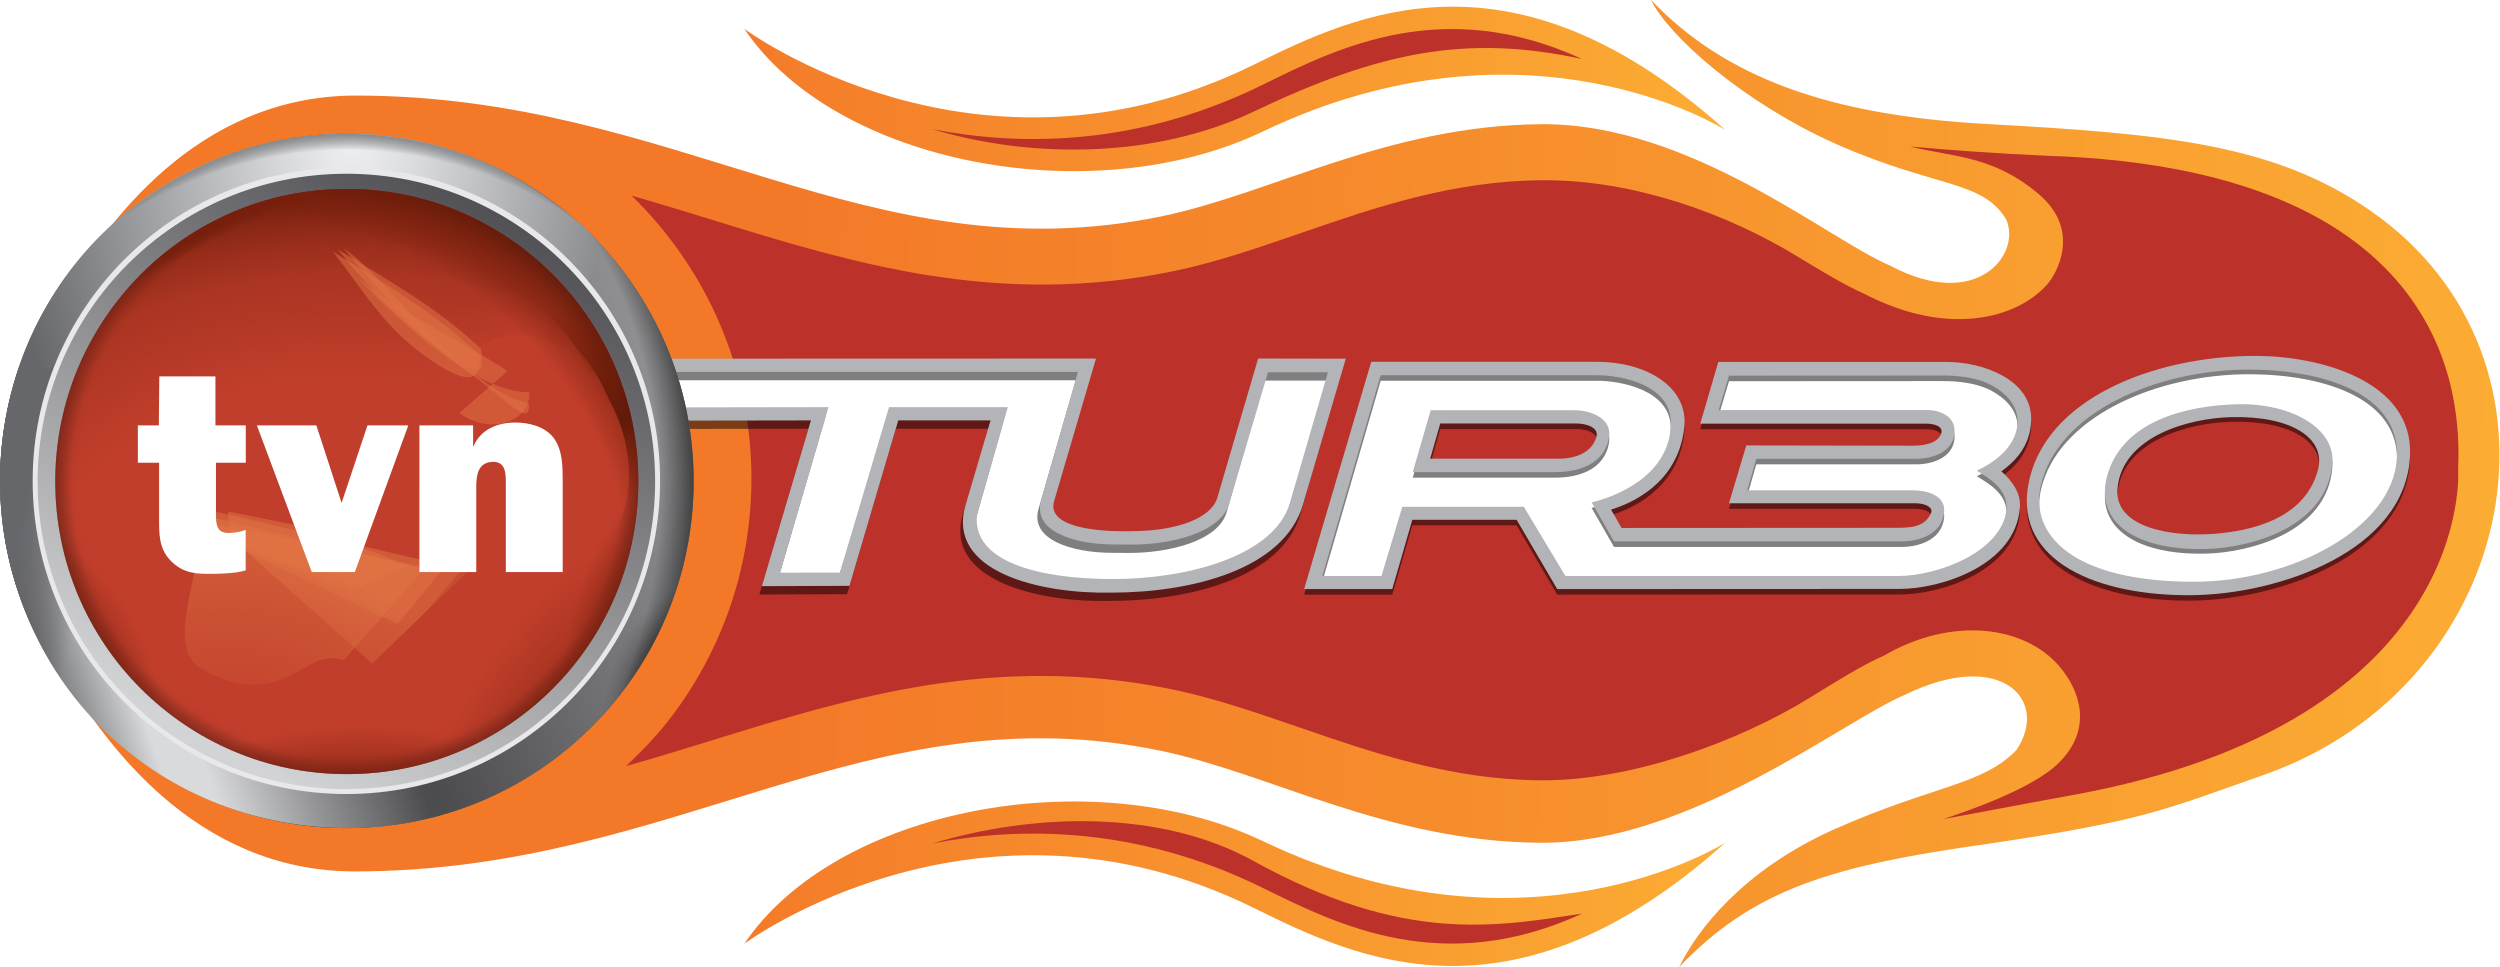 <?xml version="1.0" encoding="UTF-8" standalone="no"?>
<!-- Created with Inkscape (http://www.inkscape.org/) -->

<svg
   version="1.0"
   width="1062.527"
   height="411.084"
   id="svg2"
   sodipodi:docname="TVN_Turbo_(2003) fix.svg"
   xml:space="preserve"
   inkscape:version="1.3.2 (091e20e, 2023-11-25, custom)"
   xmlns:inkscape="http://www.inkscape.org/namespaces/inkscape"
   xmlns:sodipodi="http://sodipodi.sourceforge.net/DTD/sodipodi-0.dtd"
   xmlns:xlink="http://www.w3.org/1999/xlink"
   xmlns="http://www.w3.org/2000/svg"
   xmlns:svg="http://www.w3.org/2000/svg"><sodipodi:namedview
     id="namedview1"
     pagecolor="#ffffff"
     bordercolor="#000000"
     borderopacity="0.25"
     inkscape:showpageshadow="2"
     inkscape:pageopacity="0.0"
     inkscape:pagecheckerboard="0"
     inkscape:deskcolor="#d1d1d1"
     inkscape:zoom="0.67380554"
     inkscape:cx="310.92057"
     inkscape:cy="250.07215"
     inkscape:window-width="1440"
     inkscape:window-height="837"
     inkscape:window-x="-8"
     inkscape:window-y="-8"
     inkscape:window-maximized="1"
     inkscape:current-layer="layer2"
     showgrid="false"><inkscape:grid
       id="grid6"
       units="px"
       originx="0"
       originy="0"
       spacingx="1"
       spacingy="1"
       empcolor="#0099e5"
       empopacity="0.302"
       color="#0099e5"
       opacity="0.149"
       empspacing="5"
       dotted="false"
       gridanglex="30"
       gridanglez="30"
       visible="false" /></sodipodi:namedview><defs
     id="defs4"><linearGradient
       id="linearGradient75"
       inkscape:collect="always"><stop
         style="stop-color:#f47b29;stop-opacity:1;"
         offset="0"
         id="stop75" /><stop
         style="stop-color:#fbac33;stop-opacity:1;"
         offset="1"
         id="stop76" /></linearGradient><linearGradient
       id="linearGradient73"
       inkscape:collect="always"><stop
         style="stop-color:#f37828;stop-opacity:1;"
         offset="0"
         id="stop73" /><stop
         style="stop-color:#fbac33;stop-opacity:1;"
         offset="1"
         id="stop74" /></linearGradient><linearGradient
       id="linearGradient70"
       inkscape:collect="always"><stop
         style="stop-color:#c03e2b;stop-opacity:1;"
         offset="0"
         id="stop70" /><stop
         style="stop-color:#c03e2b;stop-opacity:0;"
         offset="1"
         id="stop71" /></linearGradient><linearGradient
       id="linearGradient54"
       inkscape:collect="always"><stop
         style="stop-color:#741f0b;stop-opacity:0;"
         offset="0.73"
         id="stop54" /><stop
         style="stop-color:#741f0b;stop-opacity:0.459;"
         offset="0.81"
         id="stop56" /><stop
         style="stop-color:#5d1908;stop-opacity:0.647;"
         offset="0.909"
         id="stop72" /><stop
         style="stop-color:#330e05;stop-opacity:1;"
         offset="0.969"
         id="stop55" /></linearGradient><linearGradient
       id="linearGradient50"
       inkscape:collect="always"><stop
         style="stop-color:#771f0c;stop-opacity:1;"
         offset="0.648"
         id="stop49" /><stop
         style="stop-color:#771f0c;stop-opacity:0.251;"
         offset="0.827"
         id="stop51" /><stop
         style="stop-color:#771f0c;stop-opacity:0;"
         offset="1"
         id="stop50" /></linearGradient><linearGradient
       id="linearGradient46"
       inkscape:collect="always"><stop
         style="stop-color:#771f0c;stop-opacity:0;"
         offset="0.972"
         id="stop45" /><stop
         style="stop-color:#771f0c;stop-opacity:1;"
         offset="1"
         id="stop46" /></linearGradient><linearGradient
       id="linearGradient43"
       inkscape:collect="always"><stop
         style="stop-color:#771f0c;stop-opacity:1;"
         offset="0.638"
         id="stop42" /><stop
         style="stop-color:#771f0c;stop-opacity:0;"
         offset="1"
         id="stop43" /></linearGradient><linearGradient
       id="linearGradient40"
       inkscape:collect="always"><stop
         style="stop-color:#771f0c;stop-opacity:0.724"
         offset="0.791"
         id="stop40" /><stop
         style="stop-color:#771f0c;stop-opacity:0;"
         offset="1"
         id="stop41" /></linearGradient><linearGradient
       id="linearGradient36"
       inkscape:collect="always"><stop
         style="stop-color:#c03e2b;stop-opacity:1;"
         offset="0.542"
         id="stop37" /><stop
         style="stop-color:#c03e2b;stop-opacity:0;"
         offset="1"
         id="stop38" /></linearGradient><linearGradient
       id="linearGradient15"
       inkscape:collect="always"><stop
         style="stop-color:#75200c;stop-opacity:0;"
         offset="0"
         id="stop16" /><stop
         style="stop-color:#531709;stop-opacity:1;"
         offset="0.335"
         id="stop18" /><stop
         style="stop-color:#701f0b;stop-opacity:0.969;"
         offset="0.604"
         id="stop36" /><stop
         style="stop-color:#75200c;stop-opacity:0;"
         offset="1"
         id="stop17" /></linearGradient><linearGradient
       id="linearGradient13"
       inkscape:collect="always"><stop
         style="stop-color:#751e0d;stop-opacity:0;"
         offset="0.568"
         id="stop13" /><stop
         style="stop-color:#751e0d;stop-opacity:0.29;"
         offset="0.797"
         id="stop47" /><stop
         style="stop-color:#751e0d;stop-opacity:0.498;"
         offset="0.866"
         id="stop15" /><stop
         style="stop-color:#751e0d;stop-opacity:0.753;"
         offset="0.931"
         id="stop48" /><stop
         style="stop-color:#751e0d;stop-opacity:1;"
         offset="1"
         id="stop14" /></linearGradient><linearGradient
       id="linearGradient12"
       inkscape:collect="always"><stop
         style="stop-color:#000000;stop-opacity:0;"
         offset="0.918"
         id="stop11" /><stop
         style="stop-color:#000000;stop-opacity:1;"
         offset="1"
         id="stop12" /></linearGradient><linearGradient
       id="linearGradient8"
       inkscape:collect="always"><stop
         style="stop-color:#000000;stop-opacity:1;"
         offset="0.584"
         id="stop9" /><stop
         style="stop-color:#4c4c4e;stop-opacity:0;"
         offset="1"
         id="stop10" /></linearGradient><linearGradient
       id="linearGradient6"
       inkscape:collect="always"><stop
         style="stop-color:#4c4c4e;stop-opacity:0;"
         offset="0.969"
         id="stop7" /><stop
         style="stop-color:#7e7e82;stop-opacity:1;"
         offset="1"
         id="stop8" /></linearGradient><linearGradient
       id="linearGradient4"
       inkscape:collect="always"><stop
         style="stop-color:#020202;stop-opacity:0.045;"
         offset="0.892"
         id="stop4" /><stop
         style="stop-color:#020202;stop-opacity:0.088;"
         offset="0.911"
         id="stop6" /><stop
         style="stop-color:#020202;stop-opacity:1"
         offset="0.983"
         id="stop5" /></linearGradient><linearGradient
       id="linearGradient34"
       inkscape:collect="always"><stop
         style="stop-color:#504f54;stop-opacity:1;"
         offset="0"
         id="stop34" /><stop
         style="stop-color:#d2d3d4;stop-opacity:1;"
         offset="1"
         id="stop35" /></linearGradient><linearGradient
       id="linearGradient33"
       inkscape:collect="always"><stop
         style="stop-color:#f2f3f5;stop-opacity:1;"
         offset="0"
         id="stop31" /><stop
         style="stop-color:#d9dadc;stop-opacity:1;"
         offset="0.163"
         id="stop32" /><stop
         style="stop-color:#66676b;stop-opacity:1;"
         offset="0.814"
         id="stop33" /></linearGradient><linearGradient
       id="linearGradient28"
       inkscape:collect="always"><stop
         style="stop-color:#4c4c4e;stop-opacity:1;"
         offset="0"
         id="stop28" /><stop
         style="stop-color:#d9dadc;stop-opacity:1;"
         offset="0.922"
         id="stop30" /><stop
         style="stop-color:#d9dadc;stop-opacity:1;"
         offset="1"
         id="stop29" /></linearGradient><linearGradient
       id="linearGradient25"
       inkscape:collect="always"><stop
         style="stop-color:#66676b;stop-opacity:1"
         offset="0"
         id="stop26" /><stop
         style="stop-color:#4c4c4e;stop-opacity:0;"
         offset="1"
         id="stop27" /></linearGradient><linearGradient
       id="linearGradient19"
       inkscape:collect="always"><stop
         style="stop-color:#4c4c4e;stop-opacity:1;"
         offset="0"
         id="stop19" /><stop
         style="stop-color:#4c4c4e;stop-opacity:1;"
         offset="0.042"
         id="stop21" /><stop
         style="stop-color:#929395;stop-opacity:1;"
         offset="0.186"
         id="stop25" /><stop
         style="stop-color:#d9dadc;stop-opacity:1;"
         offset="0.328"
         id="stop23" /><stop
         style="stop-color:#d9dadc;stop-opacity:1;"
         offset="0.44"
         id="stop22" /><stop
         style="stop-color:#d9dadc;stop-opacity:0.498;"
         offset="0.69"
         id="stop24" /><stop
         style="stop-color:#d9dadc;stop-opacity:0;"
         offset="0.971"
         id="stop20" /></linearGradient><linearGradient
       inkscape:collect="always"
       xlink:href="#linearGradient19"
       id="linearGradient20"
       x1="3.934"
       y1="232.303"
       x2="154.391"
       y2="179.937"
       gradientUnits="userSpaceOnUse" /><linearGradient
       inkscape:collect="always"
       xlink:href="#linearGradient25"
       id="linearGradient27"
       x1="46.582"
       y1="249.205"
       x2="80.453"
       y2="258.804"
       gradientUnits="userSpaceOnUse" /><linearGradient
       inkscape:collect="always"
       xlink:href="#linearGradient28"
       id="linearGradient29"
       x1="153.009"
       y1="173.161"
       x2="463.008"
       y2="64.63"
       gradientUnits="userSpaceOnUse" /><radialGradient
       inkscape:collect="always"
       xlink:href="#linearGradient33"
       id="radialGradient33"
       cx="193.893"
       cy="76.58"
       fx="193.893"
       fy="76.58"
       r="147.384"
       gradientTransform="matrix(1.252,-0.012,0.019,1.892,-58.764,-54.643)"
       gradientUnits="userSpaceOnUse" /><linearGradient
       inkscape:collect="always"
       xlink:href="#linearGradient34"
       id="linearGradient35"
       x1="261.883"
       y1="130.188"
       x2="137.726"
       y2="357.257"
       gradientUnits="userSpaceOnUse" /><radialGradient
       inkscape:collect="always"
       xlink:href="#linearGradient4"
       id="radialGradient5"
       cx="183.287"
       cy="240.057"
       fx="183.287"
       fy="240.057"
       r="123.916"
       gradientTransform="matrix(1.036,-0.006,0.006,1.045,-8.02,-9.811)"
       gradientUnits="userSpaceOnUse" /><radialGradient
       inkscape:collect="always"
       xlink:href="#linearGradient6"
       id="radialGradient8"
       cx="180.772"
       cy="285.484"
       fx="180.772"
       fy="285.484"
       r="147.384"
       gradientTransform="matrix(1.46,0.002,-0.003,1.817,-79.837,-160.356)"
       gradientUnits="userSpaceOnUse" /><radialGradient
       inkscape:collect="always"
       xlink:href="#linearGradient8"
       id="radialGradient10"
       cx="386.403"
       cy="385.482"
       fx="386.403"
       fy="385.482"
       r="147.384"
       gradientTransform="matrix(0.253,0.048,-0.07,0.369,259.204,176.424)"
       gradientUnits="userSpaceOnUse" /><radialGradient
       inkscape:collect="always"
       xlink:href="#linearGradient12"
       id="radialGradient11"
       gradientUnits="userSpaceOnUse"
       gradientTransform="matrix(1.467,-0.125,0.131,1.535,-177.301,28.294)"
       cx="186.898"
       cy="155.017"
       fx="186.898"
       fy="155.017"
       r="147.384" /><radialGradient
       inkscape:collect="always"
       xlink:href="#linearGradient13"
       id="radialGradient14"
       cx="196.18"
       cy="286.845"
       fx="196.18"
       fy="286.845"
       r="123.916"
       gradientTransform="matrix(1.928,0.015,-0.011,1.488,-190.55,-130.806)"
       gradientUnits="userSpaceOnUse" /><linearGradient
       inkscape:collect="always"
       xlink:href="#linearGradient15"
       id="linearGradient17"
       x1="308.28"
       y1="243.715"
       x2="267.834"
       y2="167.02"
       gradientUnits="userSpaceOnUse" /><filter
       inkscape:collect="always"
       style="color-interpolation-filters:sRGB"
       id="filter17"
       x="-0.075"
       y="-0.052"
       width="1.15"
       height="1.105"><feGaussianBlur
         inkscape:collect="always"
         stdDeviation="1.878"
         id="feGaussianBlur17" /></filter><linearGradient
       inkscape:collect="always"
       xlink:href="#linearGradient36"
       id="linearGradient38"
       x1="169.014"
       y1="347.146"
       x2="170.605"
       y2="263.848"
       gradientUnits="userSpaceOnUse" /><linearGradient
       inkscape:collect="always"
       xlink:href="#linearGradient36"
       id="linearGradient39"
       gradientUnits="userSpaceOnUse"
       x1="169.014"
       y1="347.146"
       x2="170.605"
       y2="263.848" /><radialGradient
       inkscape:collect="always"
       xlink:href="#linearGradient40"
       id="radialGradient41"
       cx="365.215"
       cy="405.796"
       fx="365.215"
       fy="405.796"
       r="123.916"
       gradientTransform="matrix(0.788,-0.012,0.016,1.04,76.231,-76.049)"
       gradientUnits="userSpaceOnUse" /><radialGradient
       inkscape:collect="always"
       xlink:href="#linearGradient50"
       id="radialGradient42"
       gradientUnits="userSpaceOnUse"
       gradientTransform="matrix(0.754,0.229,-0.451,1.489,296.613,-381.263)"
       cx="297.377"
       cy="506.082"
       fx="297.377"
       fy="506.082"
       r="123.916" /><radialGradient
       inkscape:collect="always"
       xlink:href="#linearGradient43"
       id="radialGradient43"
       gradientUnits="userSpaceOnUse"
       gradientTransform="matrix(1.165,0.008,-0.006,0.807,-19.531,31.62)"
       cx="183.538"
       cy="509.528"
       fx="183.538"
       fy="509.528"
       r="123.916" /><radialGradient
       inkscape:collect="always"
       xlink:href="#linearGradient43"
       id="radialGradient44"
       gradientUnits="userSpaceOnUse"
       gradientTransform="matrix(0.608,0.655,-0.591,0.549,247.888,110.445)"
       cx="4.393"
       cy="420.12"
       fx="4.393"
       fy="420.12"
       r="123.916" /><radialGradient
       inkscape:collect="always"
       xlink:href="#linearGradient46"
       id="radialGradient45"
       gradientUnits="userSpaceOnUse"
       gradientTransform="matrix(0.635,1.296,-2.083,1.02,509.067,10.135)"
       cx="83.24"
       cy="166.907"
       fx="83.24"
       fy="166.907"
       r="123.916" /><filter
       inkscape:collect="always"
       style="color-interpolation-filters:sRGB"
       id="filter51"
       x="-0.519"
       y="-0.515"
       width="2.039"
       height="2.03"><feGaussianBlur
         inkscape:collect="always"
         stdDeviation="7.722"
         id="feGaussianBlur51" /></filter><radialGradient
       inkscape:collect="always"
       xlink:href="#linearGradient54"
       id="radialGradient55"
       cx="180.512"
       cy="253.222"
       fx="180.512"
       fy="253.222"
       r="123.916"
       gradientTransform="matrix(1.151,1.012,-0.831,0.945,177.533,-166.295)"
       gradientUnits="userSpaceOnUse" /><filter
       inkscape:collect="always"
       style="color-interpolation-filters:sRGB"
       id="filter56"
       x="-0.336"
       y="-0.757"
       width="1.672"
       height="2.514"><feGaussianBlur
         inkscape:collect="always"
         stdDeviation="11.733"
         id="feGaussianBlur56" /></filter><filter
       inkscape:collect="always"
       style="color-interpolation-filters:sRGB"
       id="filter60"
       x="-0.115"
       y="-0.273"
       width="1.231"
       height="1.545"><feGaussianBlur
         inkscape:collect="always"
         stdDeviation="2.693"
         id="feGaussianBlur60" /></filter><filter
       inkscape:collect="always"
       style="color-interpolation-filters:sRGB"
       id="filter67"
       x="-0.167"
       y="-0.176"
       width="1.335"
       height="1.353"><feGaussianBlur
         inkscape:collect="always"
         stdDeviation="5.707"
         id="feGaussianBlur67" /></filter><radialGradient
       inkscape:collect="always"
       xlink:href="#linearGradient70"
       id="radialGradient72"
       cx="142.378"
       cy="358.563"
       fx="142.378"
       fy="358.563"
       r="69.023"
       gradientTransform="matrix(1.546,0.063,-0.047,1.14,-68.948,-67.473)"
       gradientUnits="userSpaceOnUse" /><linearGradient
       inkscape:collect="always"
       xlink:href="#linearGradient73"
       id="linearGradient74"
       x1="1289.728"
       y1="367.632"
       x2="1477.248"
       y2="369.755"
       gradientUnits="userSpaceOnUse" /><linearGradient
       inkscape:collect="always"
       xlink:href="#linearGradient75"
       id="linearGradient76"
       x1="1288.586"
       y1="370.059"
       x2="1394.041"
       y2="370.059"
       gradientUnits="userSpaceOnUse" /></defs><g
     inkscape:groupmode="layer"
     id="layer2"
     inkscape:label="Layer 1"
     style="display:inline"
     transform="translate(-35.898,-35.403)"><g
       id="g73"
       style="display:inline"
       transform="matrix(3.954,0,0,3.954,-4742.83,-1221.122)"><path
         style="display:inline;fill:url(#linearGradient74);fill-opacity:1;fill-rule:nonzero;stroke:none"
         d="m 1463.371,340.426 c -10.32,-7.163 -22.046,-8.254 -41.268,-9.314 -16.846,-0.933 -28.087,-4.951 -36.062,-13.338 1.86,3.866 9.932,11.041 19.852,15.471 10.732,4.757 15.756,3.86 18.331,8.126 1.654,3.769 -3.157,9.92 -12.447,4.981 -6.672,-2.818 -21.561,-15.319 -37.462,-15.216 -16.483,0.109 -28.996,7.429 -40.843,9.896 -31.584,6.52 -52.048,-12.974 -86.638,-12.974 -17.452,0 -27.003,14.435 -30.742,20.3 3.448,-3.418 6.678,-6.308 10.259,-8.52 5.811,-4.024 12.865,-6.387 20.482,-6.387 19.943,0 36.147,16.168 36.147,36.105 0,7.92 -2.557,15.234 -6.878,21.185 l -0.151,0.224 c -6.575,8.914 -17.149,14.701 -29.081,14.701 -5.145,0 -10.041,-1.085 -14.471,-3.03 -6.345,-2.2 -11.144,-6.217 -16.453,-11.477 3.739,5.86 13.295,20.294 30.742,20.294 34.59,0 55.054,-19.495 86.638,-12.974 11.847,2.466 24.361,9.787 40.843,9.896 15.901,0.103 32.481,-13.077 39.147,-15.895 10.405,-5.096 15.628,0.612 11.992,5.945 -3.678,3.781 -8.823,3.745 -19.555,8.496 -9.92,4.43 -14.816,10.95 -16.677,14.816 7.981,-8.387 16.459,-10.908 33.166,-13.247 16.519,-2.46 18.489,-3.454 29.808,-7.46 27.487,-9.738 34.317,-44.643 11.32,-60.605 z"
         id="path75" /><path
         id="path72"
         style="display:inline;fill:url(#linearGradient76);fill-opacity:1;fill-rule:nonzero;stroke:none"
         d="m 1394.04,408.359 c 0,0 -21.143,13.483 -49.709,-0.158 -18.276,-8.726 -45.916,-3.575 -55.745,11.029 0,0 25.009,-18.549 54.769,-3.848 11.108,5.49 27.784,13.465 50.685,-7.023 z m 6e-4,-76.599 c 0,0 -21.143,-13.483 -49.709,0.158 -18.276,8.726 -45.916,3.575 -55.745,-11.029 0,0 25.009,18.549 54.769,3.848 11.108,-5.49 27.784,-13.465 50.685,7.023 z" /><path
         id="path73"
         style="display:inline;fill:#bc312a;fill-opacity:1;fill-rule:nonzero;stroke:none"
         d="m 1428.628,334.531 c -5.187,-0.236 -10.314,-0.588 -14.738,-1 4.678,1.176 8.854,0.933 13.792,5.084 4.678,3.933 1.951,8.611 0.945,9.75 -3.315,3.727 -10.768,5.617 -19.622,1.018 -2.115,-0.933 -4.545,-2.406 -7.345,-4.103 -7.332,-4.454 -17.373,-8.187 -27.3,-8.12 -9.671,0.061 -17.961,2.921 -25.985,5.69 -4.66,1.606 -9.066,3.127 -13.604,4.072 -19.058,3.933 -34.584,-0.861 -49.594,-5.49 -2.872,-0.885 -5.763,-1.776 -8.714,-2.624 7.938,7.72 12.889,18.489 12.889,30.402 0,9.017 -2.8,17.634 -8.09,24.93 l -0.188,0.255 c -1.545,2.103 -3.327,3.981 -5.205,5.739 3.103,-0.879 6.151,-1.812 9.162,-2.745 15.01,-4.636 30.536,-9.423 49.582,-5.496 4.557,0.951 8.956,2.472 13.623,4.078 8.017,2.763 16.313,5.63 25.979,5.69 9.835,0.061 21.319,-4.199 28.918,-8.89 3.236,-2 5.805,-3.581 7.993,-4.533 7.205,-4.187 14.986,-3.248 18.786,1.139 2.163,2.503 3.805,6.757 -0.182,10.55 -2.66,2.527 -8.884,4.793 -12.265,5.896 4.405,-0.788 7.587,-1.436 13.762,-2.551 43.528,-7.86 41.577,-35.02 41.577,-35.02 0.158,-5.115 1.333,-32.232 -44.176,-33.723 z m -84.228,78.737 v 0 c -13.647,-6.745 -26.276,-6.636 -35.602,-4.818 11.023,-3.315 24.561,-3.63 34.517,1.879 16.143,8.932 26.045,7.066 35.323,5.66 -14.871,6.836 -26.16,1.273 -34.238,-2.721 z m 6e-4,-86.417 v 0 c -13.647,6.745 -26.276,6.636 -35.602,4.818 11.023,3.315 24.245,3.024 34.517,-1.879 13.713,-6.551 23.058,-8.308 35.323,-5.66 -14.871,-6.836 -26.16,-1.273 -34.238,2.721 z" /></g><g
       id="g11"><path
         id="path80"
         style="display:inline;fill:#ffffff;fill-opacity:1;fill-rule:nonzero;stroke:none;stroke-width:8.001;stroke-dasharray:none"
         d="m 881.322,235.746 c 7.79,-4.709 12.124,-9.719 14.052,-16.357 1.678,-5.736 0.576,-11.623 -3.281,-16.056 -5.861,-6.763 -16.733,-10.896 -29.908,-10.896 h -93.557 l -6.012,20.49 h 91.954 c 6.588,0 10.22,3.382 8.968,7.64 -1.202,4.133 -6.187,7.089 -12.575,7.089 h -70.662 l -5.561,18.987 h 75.096 c 6.939,0 10.571,3.382 9.318,7.665 -1.403,4.709 -7.239,8.241 -13.651,8.241 H 722.918 l -6.788,-11.948 c 16.557,-4.859 27.152,-14.278 31.085,-27.679 5.285,-17.985 -8.291,-30.484 -34.642,-30.484 h -92.004 l -26.602,90.576 h 31.311 l 8.617,-29.307 h 47.868 l 17.208,29.307 h 13 v 0.025 h 126.643 c 27.052,0 47.092,-11.347 51.676,-26.977 2.48,-8.391 -0.426,-14.854 -8.968,-20.314 M 697.744,233.216 h -57.837 l 5.961,-20.314 h 57.687 c 9.944,0 14.528,3.832 12.85,9.569 -1.854,6.337 -9.043,10.746 -18.661,10.746 z m 328.184,37.575 c -16.733,9.143 -38.675,14.729 -61.269,14.729 -22.794,0 -41.431,-5.586 -52.778,-14.729 -10.545,-8.391 -13.927,-19.889 -9.994,-33.29 3.908,-13.251 13.977,-24.598 29.658,-33.139 16.983,-9.293 38.675,-14.729 61.269,-14.729 22.418,0 40.954,5.436 52.452,14.729 10.645,8.542 14.077,19.889 10.194,33.139 -3.958,13.401 -14.077,24.898 -29.532,33.29 m -39.076,-60.843 c -27.403,0 -48.169,11.347 -52.928,27.554 -4.86,16.507 8.942,27.704 36.696,27.704 27.403,0 47.793,-11.197 52.628,-27.704 4.709,-16.056 -9.343,-27.554 -36.396,-27.554 z m -414.226,-18.831 -16.707,56.86 c -2.881,9.869 -17.885,16.056 -42.082,16.056 -24.197,0 -35.369,-6.187 -32.488,-16.056 L 498.056,191.118 H 319.967 l 3.532,20.465 h 60.476 l -20.59,70.111 h 31.311 l 20.59,-70.111 h 45.449 L 449.212,250.784 c -5.736,19.588 15.906,33.716 58.789,33.716 42.708,0 72.666,-14.127 78.403,-33.716 l 17.534,-59.666 z" /><path
         id="path9"
         style="display:inline;opacity:0.5;fill:#000000;fill-opacity:1;fill-rule:evenodd;stroke-width:0;stroke-miterlimit:1.5;paint-order:stroke fill markers"
         d="m 306.431,197.029 2.099,15.085 78.381,-0.131 -20.522,70.35 25.439,-0.038 21.907,-70.311 h 49.323 l -12.987,45.912 c -2.048,19.721 26.089,27.136 57.718,27.154 31.762,0.018 68.666,-9.882 75.427,-32.401 l 16.66,-55.488 -26.891,-1e-5 -15.741,55.882 c -3.553,12.612 -25.39,17.469 -41.781,17.363 l -7.41,-0.048 c -16.192,-0.104 -34.829,-5.384 -30.696,-18.89 l 15.741,-54.439 z m -0.525,-5.641 -6.428,26.367 80.051,-0.131 -20.878,70.442 37.243,-0.131 20.726,-70.311 39.485,1e-5 -10.888,35.943 c -8.592,28.362 31.782,37.813 61.654,37.255 34.516,0.036 74.167,-9.803 81.862,-37.386 l 17.309,-62.047 -36.205,-0.066 -17.671,59.233 c -2.634,8.83 -17.568,13.824 -34.387,14.104 l -3.431,0.057 c -13.905,0.231 -34.836,-1.932 -31.483,-12.724 l 17.539,-60.665 z m 316.801,5.846 -24.799,85.323 h 25.121 l 8.855,-29.909 h 51.684 l 17.643,29.909 h 141.6 c 16.766,0 43.844,-10.392 45.804,-27.99 0.997,-8.956 -7.714,-13.796 -12.582,-16.769 7.125,-3.247 16.708,-9.876 17.327,-20.12 0.483,-7.988 -5.708,-13.363 -11.192,-16.269 -8.194,-4.342 -19.478,-4.043 -21.585,-4.041 l -89.847,0.054 -4.367,14.626 89.239,-1e-5 c 2.814,0 12.164,1.637 10.888,10.494 -1.047,7.268 -9.082,10.221 -16.266,10.221 l -67.885,1e-5 -3.87,13.391 h 70.836 c 5.897,0.091 13.578,2.282 12.855,9.248 -1.078,10.391 -12.261,12.392 -17.709,12.462 l -122.586,10e-6 -9.51,-16.594 c 8.94,-2.026 33.565,-10.851 33.654,-33.72 0.065,-16.66 -21.84,-20.314 -31.188,-20.314 z m -4.012,-5.713 -28.527,96.611 h 37.451 l 8.527,-29.449 44.338,1e-5 17.25,29.449 145.576,-0.066 c 17.296,-0.008 49.215,-9.863 51.076,-34.631 0.467,-6.218 -3.273,-11.196 -7.856,-15.325 4.843,-3.615 12.523,-10.16 12.642,-22.192 0.166,-16.679 -20.203,-24.333 -36.027,-24.333 h -96.952 l -7.658,26.236 h 95.96 c 3.623,0 7.148,1.158 6.513,3.82 -0.839,3.515 -5.094,5.573 -12.431,5.559 l -70.496,-0.131 -7.346,24.596 h 79.231 c 4.386,0 7.579,1.864 6.69,4.001 -2.841,6.827 -9.896,6.424 -17.184,6.428 l -114.387,0.066 -4.46,-7.805 c 8.064,-2.511 28.39,-10.708 31.098,-34.759 2.003,-17.798 -16.779,-28.052 -36.882,-28.056 z m 29.323,26.234 -4.263,14.954 h 54.898 c 5.701,0 13.71,-1.952 15.741,-9.314 1.127,-4.085 -4.527,-5.641 -8.461,-5.641 z m -4.067,-5.641 -7.608,26.301 h 60.604 c 9.59,0 21.026,-3.198 22.825,-15.02 1.241,-8.155 -8.378,-11.281 -14.692,-11.281 z m 253.96,31.47 c 6.551,-36.806 53.705,-55.008 96.809,-54.95 26.97,0.036 67.079,10.528 65.458,42.633 -2.034,40.284 -55.563,58.947 -92.467,59.401 -40.373,0.496 -75.549,-14.78 -69.8,-47.084 z m 5.346,0.281 c 7.033,-31.555 49.861,-49.635 89.188,-49.405 31.75,0.185 63.494,10.594 62.169,37.44 -1.468,29.742 -44.467,52.842 -86.686,52.724 -51.22,-0.143 -69.302,-19.979 -64.671,-40.759 z m 28.737,-6.008 c 7.042,-21.105 31.839,-28.069 54.705,-28.674 22.843,-0.604 41.46,10.173 40.498,24.579 -1.876,28.107 -35.613,36.465 -53.502,36.934 -31.094,0.815 -48.623,-12.095 -41.701,-32.839 z m 3.853,7.28 c 1.841,-22.131 29.937,-30.021 48.324,-30.476 26.1,-0.646 40.376,9.228 36.87,22.441 -5.658,21.327 -29.458,25.953 -43.667,27.113 -18.832,1.536 -42.894,-2.65 -41.527,-19.077 z"
         sodipodi:nodetypes="ccccccccssccsssccccccccccscsccssscccccccccsscsssccssscccscccssccccccccscssccsssccsssccsscccssscccssscssssssssssssssssssss" /><path
         id="path8"
         style="display:inline;opacity:1;fill:#b2b4b7;fill-opacity:1;fill-rule:evenodd;stroke-width:0;stroke-miterlimit:1.5;paint-order:stroke fill markers"
         d="m 306.431,193.487 2.099,15.085 79.494,-0.131 -20.586,70.35 25.439,-0.038 20.857,-70.311 h 50.503 l -13.118,45.912 c -2.048,19.721 26.089,27.136 57.718,27.154 31.762,0.018 68.731,-9.824 75.296,-32.401 l 16.135,-55.488 -25.448,-1e-5 -16.528,55.882 c -3.716,12.565 -25.39,17.469 -41.781,17.363 l -7.41,-0.048 C 492.909,266.711 474.512,261.503 478.406,247.926 l 15.61,-54.439 z m -0.525,-5.641 -6.428,26.367 81.068,-0.131 -20.857,70.442 37.255,-0.131 20.726,-70.311 39.222,1e-5 -10.625,35.943 c -8.401,28.419 31.782,37.813 61.654,37.255 34.516,0.036 73.659,-9.911 81.73,-37.386 l 18.227,-62.047 -37.255,-0.066 -17.408,59.233 c -2.598,8.841 -17.568,13.824 -34.387,14.104 l -3.431,0.057 c -13.905,0.231 -34.665,-1.88 -31.483,-12.724 l 17.802,-60.665 z m 316.801,7.027 -24.799,85.323 h 25.121 l 8.855,-29.384 h 51.684 l 17.643,29.384 h 141.6 c 16.766,0 43.844,-10.392 45.804,-27.99 0.997,-8.956 -7.714,-13.796 -12.582,-16.769 7.125,-3.247 16.708,-9.876 17.327,-20.12 0.483,-7.988 -5.708,-13.363 -11.192,-16.269 -8.194,-4.342 -19.478,-4.043 -21.585,-4.041 l -89.847,0.054 -4.367,14.626 89.239,-10e-6 c 2.814,0 12.164,1.637 10.888,10.494 -1.047,7.268 -9.082,10.221 -16.266,10.221 l -67.885,1e-5 -3.87,13.391 h 70.836 c 5.897,0.091 13.578,2.282 12.855,9.248 -1.078,10.391 -12.261,12.392 -17.709,12.462 l -122.586,10e-6 -9.51,-16.594 c 8.94,-2.026 33.565,-10.851 33.654,-33.72 0.065,-16.66 -21.84,-20.314 -31.188,-20.314 z m -4.012,-5.713 -28.527,96.611 h 37.451 l 8.527,-29.449 44.338,1e-5 17.25,29.449 145.576,-0.066 c 17.296,-0.008 49.215,-9.863 51.076,-34.631 0.467,-6.218 -3.273,-11.196 -7.856,-15.325 4.843,-3.615 12.523,-10.16 12.642,-22.192 0.166,-16.679 -20.203,-24.333 -36.027,-24.333 h -96.952 l -7.658,26.236 h 95.96 c 3.623,0 7.148,1.158 6.513,3.82 -0.839,3.515 -5.094,5.573 -12.431,5.559 l -70.496,-0.131 -7.346,24.596 h 79.231 c 4.386,0 7.579,1.864 6.69,4.001 -2.841,6.827 -9.896,6.424 -17.184,6.428 l -114.387,0.066 -4.46,-7.805 c 8.064,-2.511 28.39,-10.708 31.098,-34.759 2.003,-17.798 -16.779,-28.052 -36.882,-28.056 z m 29.323,26.234 -4.263,14.954 h 54.898 c 5.701,0 13.71,-1.952 15.741,-9.314 1.127,-4.085 -4.527,-5.641 -8.461,-5.641 z m -4.067,-5.641 -7.608,26.301 h 60.604 c 9.59,0 21.026,-3.198 22.825,-15.02 1.241,-8.155 -8.378,-11.281 -14.692,-11.281 z m 253.96,31.863 c 6.551,-36.806 53.705,-55.008 96.809,-54.95 26.97,0.036 67.079,10.528 65.458,42.633 -2.034,40.284 -55.563,58.608 -92.467,59.062 -40.373,0.496 -75.549,-14.441 -69.8,-46.744 z m 5.346,0.281 c 7.033,-31.555 49.861,-49.635 89.188,-49.405 31.75,0.185 63.494,10.594 62.169,37.44 -1.468,29.742 -44.467,52.842 -86.686,52.724 -51.22,-0.143 -69.302,-19.979 -64.671,-40.759 z m 28.737,-6.008 c 7.042,-21.105 31.839,-28.069 54.705,-28.674 22.843,-0.604 41.46,10.173 40.498,24.579 -1.876,28.107 -35.613,36.465 -53.502,36.934 -31.094,0.815 -48.623,-12.095 -41.701,-32.839 z m 3.853,7.28 c 1.841,-22.131 29.937,-30.021 48.324,-30.476 26.1,-0.646 40.376,9.228 36.87,22.441 -5.658,21.327 -29.458,25.953 -43.667,27.113 -18.832,1.536 -42.894,-2.65 -41.527,-19.077 z"
         sodipodi:nodetypes="ccccccccssccsssscccccccccscsccssssccccccccsscsssccssscccscccssccccccccscssccsssccsssccsscccssscccssscssssssssssssssssssss" /></g><g
       id="g40"><ellipse
         style="display:inline;opacity:1;fill:#4c4c4e;fill-opacity:1;fill-rule:evenodd;stroke-width:9.843;stroke-miterlimit:1.5;paint-order:fill markers stroke"
         id="path1"
         cx="183.31"
         cy="239.815"
         rx="147.384"
         ry="147.538" /><ellipse
         style="display:inline;fill:url(#linearGradient29);fill-opacity:1;fill-rule:evenodd;stroke-width:9.843;stroke-miterlimit:1.5;paint-order:fill markers stroke"
         id="path1-8"
         cx="183.31"
         cy="239.815"
         rx="147.384"
         ry="147.538" /><path
         id="ellipse30"
         style="display:inline;fill:url(#radialGradient33);fill-rule:evenodd;stroke-width:9.843;stroke-miterlimit:1.5;paint-order:fill markers stroke"
         d="m 281.013,184.168 -17.584,55.646 H 35.926 C 36.119,156.552 101.924,92.562 183.31,92.277 c 32.435,-0.113 62.546,10.385 86.991,28.67 36.942,27.633 11.253,16.39 10.713,63.222 z"
         sodipodi:nodetypes="cccssc" /><path
         id="ellipse19"
         style="display:inline;opacity:1;fill:url(#linearGradient20);fill-rule:evenodd;stroke-width:9.843;stroke-miterlimit:1.5;paint-order:fill markers stroke"
         d="m 238.441,376.816 c -17.018,6.902 -35.622,10.665 -55.131,10.536 C 101.546,386.81 36.891,324.184 35.926,239.815 H 210.001 Z"
         sodipodi:nodetypes="csccc" /><path
         style="display:inline;opacity:1;fill:url(#linearGradient27);fill-rule:evenodd;stroke-width:9.98;stroke-miterlimit:1.5;paint-order:fill markers stroke"
         d="M 44.063,191.352 C 29.439,233.861 32.114,288.76 71.522,336.537 L 98.529,298.989 115.95,195.627 Z"
         id="path25"
         sodipodi:nodetypes="ccccc" /><ellipse
         style="display:inline;opacity:1;fill:#e8e8ea;fill-opacity:1;fill-rule:evenodd;stroke-width:8.893;stroke-miterlimit:1.5;paint-order:fill markers stroke"
         id="ellipse3"
         cx="183.109"
         cy="239.75"
         rx="133.326"
         ry="133.124" /><ellipse
         style="display:inline;opacity:1;fill:url(#linearGradient35);fill-opacity:1;fill-rule:evenodd;stroke-width:8.744;stroke-miterlimit:1.5;paint-order:fill markers stroke"
         id="ellipse2"
         cx="183.109"
         cy="240.012"
         rx="131.227"
         ry="130.763" /><ellipse
         style="display:inline;opacity:1;fill:url(#radialGradient8);fill-rule:evenodd;stroke-width:9.843;stroke-miterlimit:1.5;paint-order:fill markers stroke"
         id="ellipse6"
         cx="183.31"
         cy="239.815"
         rx="147.384"
         ry="147.538" /><ellipse
         style="display:inline;opacity:0.618;fill:url(#radialGradient10);fill-rule:evenodd;stroke-width:9.843;stroke-miterlimit:1.5;paint-order:fill markers stroke"
         id="ellipse8"
         cx="183.31"
         cy="239.815"
         rx="147.384"
         ry="147.538" /><ellipse
         style="display:inline;opacity:0.682;fill:url(#radialGradient11);fill-opacity:1;fill-rule:evenodd;stroke-width:9.843;stroke-miterlimit:1.5;paint-order:fill markers stroke"
         id="ellipse10"
         ry="147.538"
         rx="147.384"
         cy="239.815"
         cx="183.31" /></g><g
       id="g39"
       style="display:inline"><ellipse
         style="display:inline;opacity:1;fill:#c43f2c;fill-opacity:1;fill-rule:evenodd;stroke-width:8.286;stroke-miterlimit:1.5;paint-order:fill markers stroke"
         id="ellipse1"
         cx="183.287"
         cy="240.057"
         rx="123.916"
         ry="124.347" /><ellipse
         style="display:inline;opacity:0.442;fill:url(#radialGradient5);fill-opacity:1;fill-rule:evenodd;stroke-width:8.286;stroke-miterlimit:1.5;paint-order:fill markers stroke"
         id="ellipse4"
         cx="183.287"
         cy="240.057"
         rx="123.916"
         ry="124.347" /><ellipse
         style="display:inline;opacity:1;fill:url(#radialGradient14);fill-opacity:1;fill-rule:evenodd;stroke-width:8.286;stroke-miterlimit:1.5;paint-order:fill markers stroke"
         id="ellipse12"
         cx="183.287"
         cy="240.057"
         rx="123.916"
         ry="124.347" /><path
         style="opacity:1;fill:url(#linearGradient17);fill-opacity:1;fill-rule:evenodd;stroke-width:9.98;stroke-miterlimit:1.5;paint-order:fill markers stroke"
         d="m 267.881,149.239 v 26.257 l 38.332,80.142 c 5.12,-40.947 -10.271,-80.27 -38.332,-106.399 z"
         id="path15"
         sodipodi:nodetypes="cccc" /><ellipse
         style="opacity:1;mix-blend-mode:normal;fill:#c03e2b;fill-opacity:1;fill-rule:evenodd;stroke-width:6.61;stroke-miterlimit:1.5;paint-order:fill markers stroke;filter:url(#filter17)"
         id="path17"
         cx="171.4"
         cy="299.717"
         rx="30.141"
         ry="43.12"
         transform="matrix(1.139,-0.395,0.413,1.089,-54.46,-32.599)" /><ellipse
         style="opacity:1;mix-blend-mode:normal;fill:url(#linearGradient38);fill-rule:evenodd;stroke-width:6.61;stroke-miterlimit:1.5;paint-order:fill markers stroke;filter:url(#filter17)"
         id="ellipse36"
         cx="171.4"
         cy="299.717"
         rx="30.141"
         ry="43.12"
         transform="matrix(1.052,-0.569,0.599,0.984,-110.368,3.867)" /><ellipse
         style="opacity:1;mix-blend-mode:normal;fill:url(#linearGradient39);fill-rule:evenodd;stroke-width:6.61;stroke-miterlimit:1.5;paint-order:fill markers stroke;filter:url(#filter17)"
         id="ellipse38"
         cx="171.4"
         cy="299.717"
         rx="30.141"
         ry="43.12"
         transform="matrix(1.019,-0.575,0.58,0.995,-89.479,12.888)" /><ellipse
         style="display:inline;opacity:1;fill:url(#radialGradient41);fill-opacity:1;fill-rule:evenodd;stroke-width:8.286;stroke-miterlimit:1.5;paint-order:fill markers stroke"
         id="ellipse40"
         cx="183.287"
         cy="240.057"
         rx="123.916"
         ry="124.347" /><g
         inkscape:groupmode="layer"
         id="layer3"
         inkscape:label="Layer 2"
         style="display:inline"><path
           style="opacity:0.724;mix-blend-mode:normal;fill:#e07446;fill-opacity:1;fill-rule:evenodd;stroke-width:9.98;stroke-miterlimit:1.5;paint-order:fill markers stroke;filter:url(#filter56)"
           d="m 135.054,253.04 85.336,19.293 -29.682,31.166 c -13.927,-5.339 -22.469,18.72 -52.424,2.839 -16.185,-8.581 5.495,-40.466 -3.23,-53.298 z"
           id="path56"
           transform="matrix(1.152,0,0,1.246,-37.747,-62.074)"
           sodipodi:nodetypes="cccsc" /><path
           style="opacity:0.724;mix-blend-mode:normal;fill:#e07446;fill-opacity:1;fill-rule:evenodd;stroke-width:9.98;stroke-miterlimit:1.5;paint-order:fill markers stroke;filter:url(#filter56)"
           d="m 136.577,250.967 83.813,21.367 -29.682,31.166 z"
           id="path57"
           transform="matrix(1.378,0,0,1.265,-68.721,-66.494)"
           sodipodi:nodetypes="cccc" /><path
           style="opacity:0.724;mix-blend-mode:normal;fill:#e07446;fill-opacity:1;fill-rule:evenodd;stroke-width:9.98;stroke-miterlimit:1.5;paint-order:fill markers stroke;filter:url(#filter56)"
           d="m 135.054,253.04 85.336,19.293 -13.601,17.897 z"
           id="path58"
           transform="matrix(1.37,0,0,1.265,-78.423,-66.494)"
           sodipodi:nodetypes="cccc" /><path
           style="opacity:0.724;mix-blend-mode:normal;fill:#c03e2b;fill-opacity:1;fill-rule:evenodd;stroke-width:9.98;stroke-miterlimit:1.5;paint-order:fill markers stroke;filter:url(#filter67)"
           d="m 181.55,332.142 57.718,-62.965 24.137,24.137 -68.737,53.521 z"
           id="path59"
           transform="matrix(0.866,0,0,0.945,32.581,13.914)" /><path
           style="display:inline;opacity:0.724;mix-blend-mode:normal;fill:#e07446;fill-opacity:1;fill-rule:evenodd;stroke-width:9.98;stroke-miterlimit:1.5;paint-order:fill markers stroke;filter:url(#filter60)"
           d="m 162.622,310.266 -1.196,-9.319 26.377,5.108 29.687,11.066 -17.593,7.527 z"
           id="path58-8"
           transform="matrix(1.37,0,0,1.423,-88.488,-175.484)"
           sodipodi:nodetypes="cccccc" /><path
           style="opacity:1;fill:url(#radialGradient72);fill-opacity:1;fill-rule:evenodd;stroke-width:9.98;stroke-miterlimit:1.5;paint-order:fill markers stroke"
           d="m 101.794,322.173 c 16.751,17.352 75.473,31.881 96.022,27.285 L 219.329,286.492 116.486,265.504 Z"
           id="path70"
           sodipodi:nodetypes="ccccc" /></g><ellipse
         style="display:inline;opacity:1;fill:url(#radialGradient42);fill-opacity:1;fill-rule:evenodd;stroke-width:8.286;stroke-miterlimit:1.5;paint-order:fill markers stroke"
         id="ellipse41"
         cx="183.287"
         cy="240.057"
         rx="123.916"
         ry="124.347" /><ellipse
         style="display:inline;opacity:1;fill:url(#radialGradient43);fill-opacity:1;fill-rule:evenodd;stroke-width:8.286;stroke-miterlimit:1.5;paint-order:fill markers stroke"
         id="ellipse43"
         cx="183.287"
         cy="240.057"
         rx="123.916"
         ry="124.347" /><ellipse
         style="display:inline;opacity:1;fill:url(#radialGradient44);fill-opacity:1;fill-rule:evenodd;stroke-width:8.286;stroke-miterlimit:1.5;paint-order:fill markers stroke"
         id="ellipse44"
         cx="183.287"
         cy="240.057"
         rx="123.916"
         ry="124.347" /><ellipse
         style="display:inline;opacity:1;fill:url(#radialGradient45);fill-opacity:1;fill-rule:evenodd;stroke-width:8.286;stroke-miterlimit:1.5;paint-order:fill markers stroke"
         id="ellipse45"
         cx="183.287"
         cy="240.057"
         rx="123.916"
         ry="124.347" /><ellipse
         style="display:inline;opacity:1;fill:url(#radialGradient55);fill-opacity:1;fill-rule:evenodd;stroke-width:8.286;stroke-miterlimit:1.5;paint-order:fill markers stroke"
         id="ellipse54"
         cx="183.287"
         cy="240.057"
         rx="123.916"
         ry="124.347" /><g
         id="g51"
         transform="translate(-4.198,-4.198)"
         style="display:inline"><path
           style="opacity:0.724;mix-blend-mode:normal;fill:#df7345;fill-opacity:1;fill-rule:evenodd;stroke-width:9.98;stroke-miterlimit:1.5;paint-order:fill markers stroke;filter:url(#filter51)"
           d="m 221.874,192.934 c -10.672,-8.639 -15.957,-19.972 -23.004,-30.424 12.099,8.988 24.454,16.956 35.619,29.682 0.683,8.067 -3.404,8.505 -12.615,0.742 z"
           id="path51"
           sodipodi:nodetypes="cccc"
           transform="matrix(1.747,0,0,1.482,-165.852,-94.296)" /><path
           style="opacity:0.724;mix-blend-mode:normal;fill:#df7345;fill-opacity:1;fill-rule:evenodd;stroke-width:9.98;stroke-miterlimit:1.5;paint-order:fill markers stroke;filter:url(#filter51)"
           d="m 225.272,192.934 c -10.672,-8.639 -19.355,-19.972 -26.401,-30.424 12.099,8.988 24.454,16.956 35.619,29.682 0.683,8.067 -0.006,8.505 -9.217,0.742 z"
           id="path52"
           sodipodi:nodetypes="cccc"
           transform="matrix(1.712,0,0,1.427,-156.842,-86.308)" /><path
           style="opacity:0.724;mix-blend-mode:normal;fill:#df7345;fill-opacity:1;fill-rule:evenodd;stroke-width:9.98;stroke-miterlimit:1.5;paint-order:fill markers stroke;filter:url(#filter51)"
           d="m 230.76,199.897 c -10.672,-8.639 -24.843,-26.935 -31.89,-37.387 11.699,9.54 30.206,42.302 47.304,46.849 0.683,8.067 -6.203,-1.699 -15.414,-9.462 z"
           id="path53"
           sodipodi:nodetypes="cccc"
           transform="matrix(1.661,0,0,1.406,-144.077,-83.315)" /><path
           style="opacity:0.724;mix-blend-mode:normal;fill:#df7345;fill-opacity:1;fill-rule:evenodd;stroke-width:9.98;stroke-miterlimit:1.5;paint-order:fill markers stroke;filter:url(#filter51)"
           d="m 240.415,201.46 c -10.672,-8.639 -34.042,-21.404 -41.088,-31.856 9.651,13.087 32.669,39.024 46.778,38.409 0.683,8.067 -9.065,14.314 -18.276,6.551 z"
           id="path54"
           sodipodi:nodetypes="ccccc"
           transform="matrix(1.626,0,0,1.36,-135.14,-76.656)" /></g><path
         id="path60"
         style="display:inline;opacity:1;fill:#ffffff;fill-opacity:1;fill-rule:nonzero;stroke:none;stroke-width:3.34"
         d="m 271.144,221.437 c -3.663,-4.756 -10.383,-6.456 -16.232,-6.456 -7.569,0 -14.754,2.935 -17.709,9.998 h -0.224 v -8.784 h -22.83 l -0.001,62.337 h 24.166 v -35.965 c 0,-5.141 0.607,-10.868 7.326,-10.868 5.242,0 5.242,5.242 5.242,9.027 v 37.807 h 24.166 v -38.414 c 0,-6.456 0,-13.54 -3.906,-18.681 z m -61.709,-5.242 h -17.362 l -10.99,32.949 -10.727,-32.949 h -8.116 -17.163 c 0,0 23.3,62.414 23.335,62.337 h 18.296 z m -69.08,0 h -12.891 v -20.816 h -23.853 l -0.204,20.816 h -8.914 v 15.868 h 9.027 v 23.518 c 0,6.719 -0.126,12.695 4.635,17.831 5.57,6.009 11.894,5.876 17.426,5.876 2.346,0 10.087,-0.034 14.736,-1.468 v -17.162 c -2.584,0.799 -4.1,1.12 -6.809,1.246 -5.722,0.267 -5.822,-3.854 -5.822,-8.387 V 232.062 h 12.675 z" /></g></g></svg>
